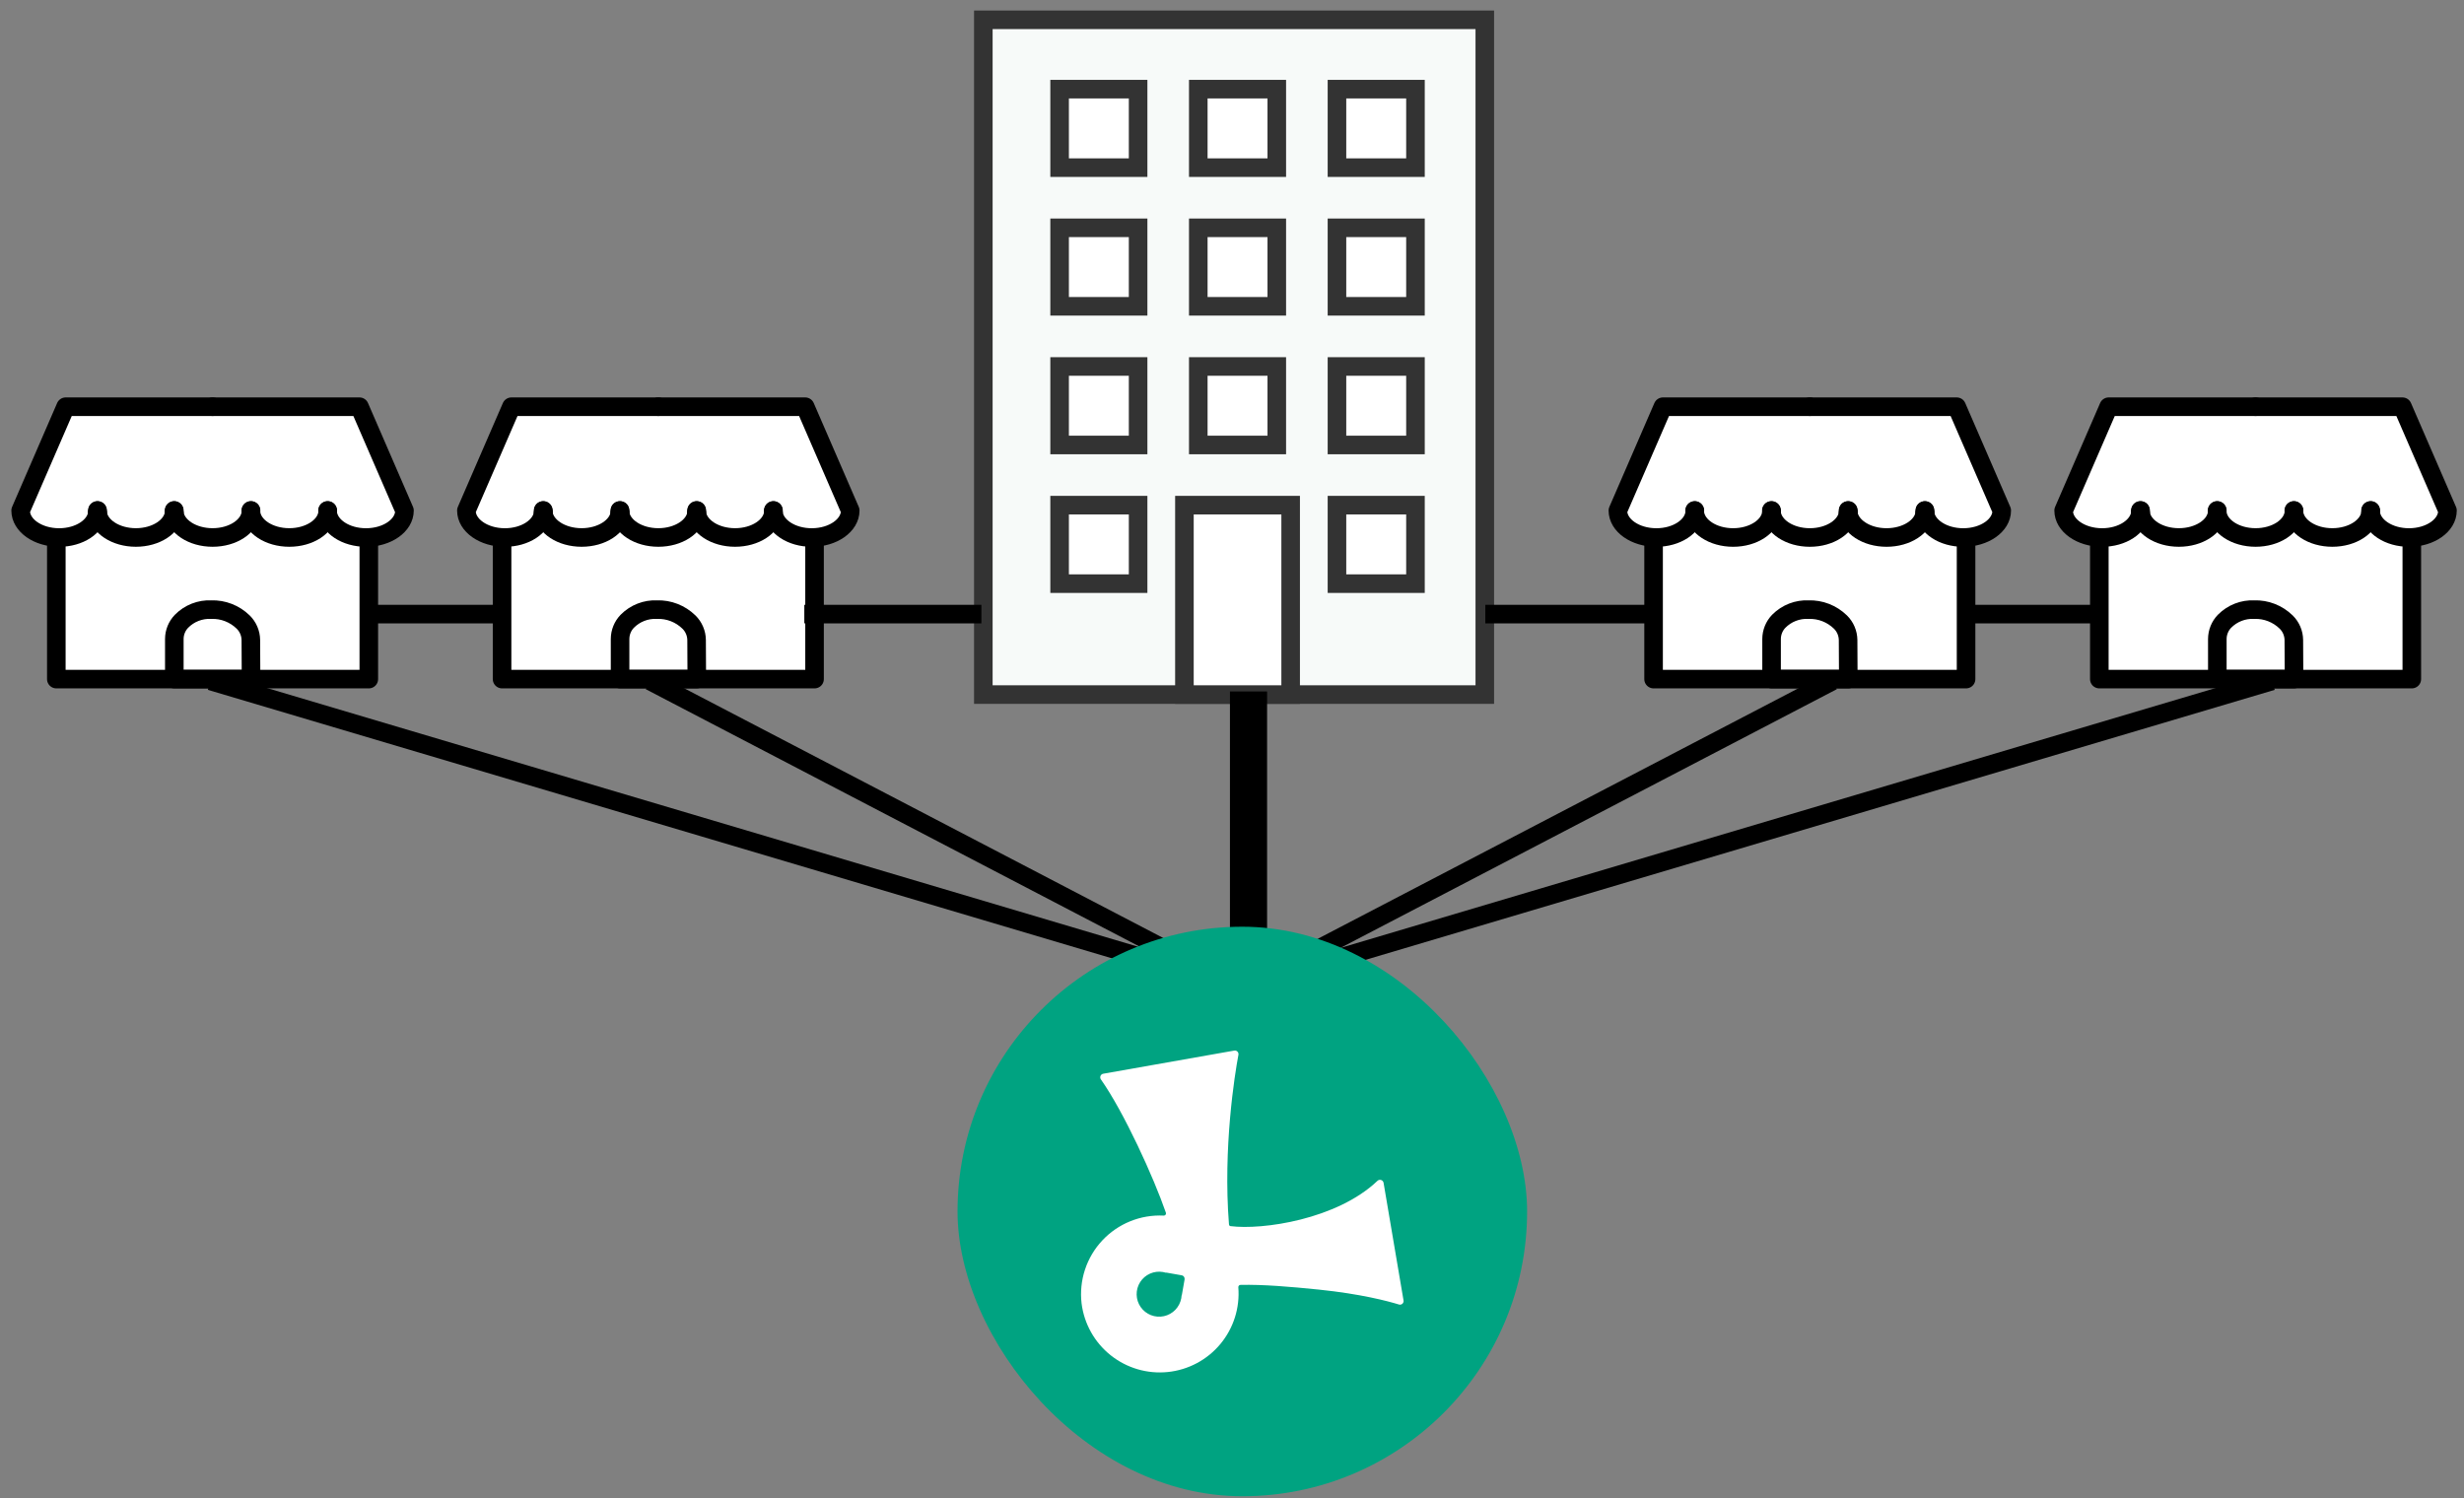 <svg width="199" height="121" viewBox="0 0 199 121" fill="none" xmlns="http://www.w3.org/2000/svg">
<rect x="0" y="0" width="199" height="121" fill="#808080" stroke="none"/>
<path d="M65.786 38.79H40.549V54.85H65.786V38.79Z" fill="white" stroke="black" stroke-width="1.5" stroke-linecap="round" stroke-linejoin="round"/>
<path d="M64.537 33.117H41.594L38.079 40.959C38.079 42.084 39.424 42.997 41.084 42.997C42.666 42.997 43.962 42.168 44.079 41.115C44.197 42.168 45.492 42.997 47.074 42.997C48.655 42.997 49.952 42.168 50.068 41.115C50.186 42.168 51.482 42.997 53.063 42.997C54.644 42.997 55.941 42.168 56.058 41.115C56.175 42.168 57.471 42.997 59.052 42.997C60.633 42.997 61.93 42.168 62.047 41.115C62.165 42.168 63.461 42.997 65.042 42.997C66.701 42.997 68.047 42.084 68.047 40.959L64.537 33.117Z" fill="white"/>
<path d="M50.08 41.232C50.08 41.288 50.076 41.344 50.07 41.4" stroke="black" stroke-width="1.5" stroke-linecap="round" stroke-linejoin="round"/>
<path d="M50.07 41.4C49.948 42.525 48.608 43.412 46.974 43.412C45.339 43.412 43.997 42.526 43.877 41.4" stroke="black" stroke-width="1.5" stroke-linecap="round" stroke-linejoin="round"/>
<path d="M43.864 41.232C43.864 41.288 43.867 41.344 43.874 41.4" stroke="black" stroke-width="1.5" stroke-linecap="round" stroke-linejoin="round"/>
<path d="M56.266 41.4C56.144 42.525 54.804 43.412 53.169 43.412C51.535 43.412 50.194 42.526 50.073 41.4" stroke="black" stroke-width="1.5" stroke-linecap="round" stroke-linejoin="round"/>
<path d="M56.266 41.4C56.272 41.344 56.276 41.288 56.276 41.232" stroke="black" stroke-width="1.5" stroke-linecap="round" stroke-linejoin="round"/>
<path d="M50.059 41.232C50.059 41.288 50.062 41.344 50.069 41.4" stroke="black" stroke-width="1.5" stroke-linecap="round" stroke-linejoin="round"/>
<path d="M62.462 41.4C62.468 41.344 62.471 41.288 62.472 41.232" stroke="black" stroke-width="1.5" stroke-linecap="round" stroke-linejoin="round"/>
<path d="M62.462 41.4C62.34 42.525 61 43.412 59.365 43.412C57.731 43.412 56.389 42.526 56.269 41.4" stroke="black" stroke-width="1.5" stroke-linecap="round" stroke-linejoin="round"/>
<path d="M56.255 41.232C56.256 41.288 56.259 41.344 56.265 41.4" stroke="black" stroke-width="1.5" stroke-linecap="round" stroke-linejoin="round"/>
<path d="M62.462 41.4C62.456 41.344 62.452 41.288 62.452 41.232" stroke="black" stroke-width="1.5" stroke-linecap="round" stroke-linejoin="round"/>
<path d="M53.167 32.85H65.031L68.667 41.236C68.667 42.439 67.275 43.415 65.559 43.415C63.923 43.415 62.583 42.528 62.463 41.403" stroke="black" stroke-width="1.5" stroke-linecap="round" stroke-linejoin="round"/>
<path d="M43.884 41.232C43.883 41.288 43.88 41.344 43.874 41.4" stroke="black" stroke-width="1.5" stroke-linecap="round" stroke-linejoin="round"/>
<path d="M53.168 32.85H41.303L37.667 41.236C37.667 42.439 39.059 43.415 40.775 43.415C42.411 43.415 43.752 42.528 43.871 41.403" stroke="black" stroke-width="1.5" stroke-linecap="round" stroke-linejoin="round"/>
<path d="M50.079 54.849V51.607C50.082 51.074 50.289 50.562 50.658 50.18C50.972 49.862 51.348 49.614 51.762 49.452C52.177 49.29 52.62 49.217 53.064 49.239C53.538 49.223 54.011 49.304 54.453 49.477C54.895 49.649 55.298 49.91 55.639 50.242C55.832 50.431 55.987 50.657 56.093 50.907C56.2 51.156 56.256 51.424 56.259 51.696L56.275 54.849L50.079 54.849Z" stroke="black" stroke-width="1.5" stroke-linecap="round" stroke-linejoin="round"/>
<path d="M158.785 38.79H133.548V54.85H158.785V38.79Z" fill="white" stroke="black" stroke-width="1.5" stroke-linecap="round" stroke-linejoin="round"/>
<path d="M157.535 33.117H134.593L131.078 40.959C131.078 42.084 132.423 42.997 134.083 42.997C135.665 42.997 136.961 42.168 137.078 41.115C137.196 42.168 138.491 42.997 140.072 42.997C141.654 42.997 142.95 42.168 143.067 41.115C143.185 42.168 144.481 42.997 146.062 42.997C147.643 42.997 148.94 42.168 149.056 41.115C149.174 42.168 150.47 42.997 152.051 42.997C153.632 42.997 154.929 42.168 155.046 41.115C155.164 42.168 156.459 42.997 158.041 42.997C159.7 42.997 161.046 42.084 161.046 40.959L157.535 33.117Z" fill="white"/>
<path d="M143.079 41.233C143.078 41.289 143.075 41.345 143.069 41.4" stroke="black" stroke-width="1.5" stroke-linecap="round" stroke-linejoin="round"/>
<path d="M143.069 41.4C142.947 42.525 141.607 43.413 139.973 43.413C138.338 43.413 136.996 42.526 136.876 41.4" stroke="black" stroke-width="1.5" stroke-linecap="round" stroke-linejoin="round"/>
<path d="M136.862 41.233C136.863 41.289 136.866 41.345 136.873 41.4" stroke="black" stroke-width="1.5" stroke-linecap="round" stroke-linejoin="round"/>
<path d="M149.265 41.4C149.143 42.525 147.803 43.413 146.168 43.413C144.534 43.413 143.192 42.526 143.072 41.4" stroke="black" stroke-width="1.5" stroke-linecap="round" stroke-linejoin="round"/>
<path d="M149.265 41.4C149.271 41.345 149.275 41.289 149.275 41.233" stroke="black" stroke-width="1.5" stroke-linecap="round" stroke-linejoin="round"/>
<path d="M143.058 41.233C143.058 41.289 143.061 41.345 143.068 41.4" stroke="black" stroke-width="1.5" stroke-linecap="round" stroke-linejoin="round"/>
<path d="M155.461 41.4C155.467 41.345 155.471 41.289 155.471 41.233" stroke="black" stroke-width="1.5" stroke-linecap="round" stroke-linejoin="round"/>
<path d="M155.46 41.4C155.339 42.525 153.999 43.413 152.364 43.413C150.73 43.413 149.388 42.526 149.268 41.4" stroke="black" stroke-width="1.5" stroke-linecap="round" stroke-linejoin="round"/>
<path d="M149.254 41.233C149.255 41.289 149.258 41.345 149.264 41.4" stroke="black" stroke-width="1.5" stroke-linecap="round" stroke-linejoin="round"/>
<path d="M155.461 41.4C155.454 41.345 155.451 41.289 155.451 41.233" stroke="black" stroke-width="1.5" stroke-linecap="round" stroke-linejoin="round"/>
<path d="M146.166 32.85H158.03L161.666 41.236C161.666 42.439 160.274 43.415 158.558 43.415C156.922 43.415 155.582 42.528 155.462 41.403" stroke="black" stroke-width="1.5" stroke-linecap="round" stroke-linejoin="round"/>
<path d="M136.883 41.233C136.882 41.289 136.879 41.345 136.873 41.4" stroke="black" stroke-width="1.5" stroke-linecap="round" stroke-linejoin="round"/>
<path d="M146.167 32.85H134.302L130.666 41.236C130.666 42.439 132.057 43.415 133.774 43.415C135.41 43.415 136.75 42.528 136.87 41.403" stroke="black" stroke-width="1.5" stroke-linecap="round" stroke-linejoin="round"/>
<path d="M143.078 54.849V51.607C143.081 51.074 143.288 50.562 143.657 50.18C143.971 49.862 144.347 49.614 144.761 49.452C145.176 49.29 145.619 49.217 146.063 49.239C146.537 49.224 147.01 49.304 147.452 49.477C147.894 49.649 148.297 49.91 148.638 50.242C148.831 50.431 148.986 50.657 149.092 50.907C149.198 51.156 149.255 51.425 149.258 51.696L149.274 54.85L143.078 54.849Z" stroke="black" stroke-width="1.5" stroke-linecap="round" stroke-linejoin="round"/>
<path d="M194.785 38.79H169.548V54.85H194.785V38.79Z" fill="white" stroke="black" stroke-width="1.5" stroke-linecap="round" stroke-linejoin="round"/>
<path d="M193.536 33.117H170.593L167.078 40.959C167.078 42.084 168.423 42.997 170.083 42.997C171.665 42.997 172.961 42.168 173.078 41.115C173.196 42.168 174.491 42.997 176.073 42.997C177.654 42.997 178.95 42.168 179.067 41.115C179.185 42.168 180.481 42.997 182.062 42.997C183.643 42.997 184.94 42.168 185.057 41.115C185.174 42.168 186.47 42.997 188.051 42.997C189.632 42.997 190.929 42.168 191.046 41.115C191.164 42.168 192.459 42.997 194.041 42.997C195.7 42.997 197.046 42.084 197.046 40.959L193.536 33.117Z" fill="white"/>
<path d="M179.079 41.232C179.078 41.288 179.075 41.344 179.069 41.4" stroke="black" stroke-width="1.5" stroke-linecap="round" stroke-linejoin="round"/>
<path d="M179.069 41.4C178.947 42.525 177.607 43.412 175.973 43.412C174.338 43.412 172.996 42.526 172.876 41.4" stroke="black" stroke-width="1.5" stroke-linecap="round" stroke-linejoin="round"/>
<path d="M172.863 41.232C172.863 41.288 172.866 41.344 172.873 41.4" stroke="black" stroke-width="1.5" stroke-linecap="round" stroke-linejoin="round"/>
<path d="M185.264 41.4C185.143 42.525 183.803 43.412 182.168 43.412C180.534 43.412 179.192 42.526 179.072 41.4" stroke="black" stroke-width="1.5" stroke-linecap="round" stroke-linejoin="round"/>
<path d="M185.265 41.4C185.271 41.344 185.275 41.288 185.275 41.232" stroke="black" stroke-width="1.5" stroke-linecap="round" stroke-linejoin="round"/>
<path d="M179.057 41.232C179.058 41.288 179.061 41.344 179.068 41.4" stroke="black" stroke-width="1.5" stroke-linecap="round" stroke-linejoin="round"/>
<path d="M191.461 41.4C191.467 41.344 191.47 41.288 191.471 41.232" stroke="black" stroke-width="1.5" stroke-linecap="round" stroke-linejoin="round"/>
<path d="M191.46 41.4C191.339 42.525 189.999 43.412 188.364 43.412C186.73 43.412 185.388 42.526 185.268 41.4" stroke="black" stroke-width="1.5" stroke-linecap="round" stroke-linejoin="round"/>
<path d="M185.254 41.232C185.255 41.288 185.258 41.344 185.264 41.4" stroke="black" stroke-width="1.5" stroke-linecap="round" stroke-linejoin="round"/>
<path d="M191.461 41.4C191.454 41.344 191.451 41.288 191.451 41.232" stroke="black" stroke-width="1.5" stroke-linecap="round" stroke-linejoin="round"/>
<path d="M182.166 32.85H194.03L197.666 41.236C197.666 42.439 196.274 43.415 194.558 43.415C192.922 43.415 191.582 42.528 191.462 41.403" stroke="black" stroke-width="1.5" stroke-linecap="round" stroke-linejoin="round"/>
<path d="M172.883 41.232C172.882 41.288 172.879 41.344 172.873 41.4" stroke="black" stroke-width="1.5" stroke-linecap="round" stroke-linejoin="round"/>
<path d="M182.167 32.85H170.302L166.666 41.236C166.666 42.439 168.057 43.415 169.774 43.415C171.41 43.415 172.75 42.528 172.87 41.403" stroke="black" stroke-width="1.5" stroke-linecap="round" stroke-linejoin="round"/>
<path d="M179.078 54.849V51.607C179.081 51.074 179.288 50.562 179.657 50.18C179.971 49.862 180.347 49.614 180.761 49.452C181.176 49.29 181.619 49.217 182.063 49.239C182.537 49.223 183.01 49.304 183.452 49.477C183.894 49.649 184.297 49.91 184.638 50.242C184.831 50.431 184.986 50.657 185.092 50.907C185.198 51.156 185.255 51.424 185.257 51.696L185.274 54.849L179.078 54.849Z" stroke="black" stroke-width="1.5" stroke-linecap="round" stroke-linejoin="round"/>
<path d="M29.786 38.79H4.549V54.85H29.786V38.79Z" fill="white" stroke="black" stroke-width="1.5" stroke-linecap="round" stroke-linejoin="round"/>
<path d="M28.537 33.117H5.594L2.079 40.959C2.079 42.084 3.424 42.997 5.084 42.997C6.666 42.997 7.962 42.168 8.079 41.115C8.197 42.168 9.493 42.997 11.074 42.997C12.655 42.997 13.951 42.168 14.068 41.115C14.186 42.168 15.482 42.997 17.063 42.997C18.644 42.997 19.941 42.168 20.058 41.115C20.175 42.168 21.471 42.997 23.052 42.997C24.633 42.997 25.93 42.168 26.047 41.115C26.165 42.168 27.46 42.997 29.042 42.997C30.701 42.997 32.047 42.084 32.047 40.959L28.537 33.117Z" fill="white"/>
<path d="M14.08 41.232C14.079 41.288 14.076 41.344 14.07 41.4" stroke="black" stroke-width="1.5" stroke-linecap="round" stroke-linejoin="round"/>
<path d="M14.07 41.4C13.948 42.525 12.608 43.412 10.974 43.412C9.339 43.412 7.997 42.526 7.877 41.4" stroke="black" stroke-width="1.5" stroke-linecap="round" stroke-linejoin="round"/>
<path d="M7.864 41.232C7.864 41.288 7.867 41.344 7.874 41.4" stroke="black" stroke-width="1.5" stroke-linecap="round" stroke-linejoin="round"/>
<path d="M20.266 41.4C20.144 42.525 18.804 43.412 17.169 43.412C15.535 43.412 14.194 42.526 14.073 41.4" stroke="black" stroke-width="1.5" stroke-linecap="round" stroke-linejoin="round"/>
<path d="M20.266 41.4C20.272 41.344 20.276 41.288 20.276 41.232" stroke="black" stroke-width="1.5" stroke-linecap="round" stroke-linejoin="round"/>
<path d="M14.059 41.232C14.059 41.288 14.062 41.344 14.069 41.4" stroke="black" stroke-width="1.5" stroke-linecap="round" stroke-linejoin="round"/>
<path d="M26.462 41.4C26.468 41.344 26.471 41.288 26.472 41.232" stroke="black" stroke-width="1.5" stroke-linecap="round" stroke-linejoin="round"/>
<path d="M26.462 41.4C26.34 42.525 25 43.412 23.365 43.412C21.731 43.412 20.389 42.526 20.269 41.4" stroke="black" stroke-width="1.5" stroke-linecap="round" stroke-linejoin="round"/>
<path d="M20.256 41.232C20.256 41.288 20.259 41.344 20.265 41.4" stroke="black" stroke-width="1.5" stroke-linecap="round" stroke-linejoin="round"/>
<path d="M26.462 41.4C26.456 41.344 26.452 41.288 26.452 41.232" stroke="black" stroke-width="1.5" stroke-linecap="round" stroke-linejoin="round"/>
<path d="M17.168 32.85H29.032L32.667 41.236C32.667 42.439 31.276 43.415 29.559 43.415C27.923 43.415 26.583 42.528 26.463 41.403" stroke="black" stroke-width="1.5" stroke-linecap="round" stroke-linejoin="round"/>
<path d="M7.884 41.232C7.884 41.288 7.88 41.344 7.874 41.4" stroke="black" stroke-width="1.5" stroke-linecap="round" stroke-linejoin="round"/>
<path d="M17.168 32.85H5.303L1.667 41.236C1.667 42.439 3.058 43.415 4.775 43.415C6.411 43.415 7.751 42.528 7.871 41.403" stroke="black" stroke-width="1.5" stroke-linecap="round" stroke-linejoin="round"/>
<path d="M14.079 54.849V51.607C14.082 51.074 14.289 50.562 14.659 50.18C14.972 49.862 15.348 49.614 15.762 49.452C16.177 49.29 16.62 49.217 17.064 49.239C17.538 49.223 18.011 49.304 18.453 49.477C18.895 49.649 19.299 49.91 19.639 50.242C19.832 50.431 19.987 50.657 20.093 50.907C20.2 51.156 20.256 51.424 20.259 51.696L20.275 54.849L14.079 54.849Z" stroke="black" stroke-width="1.5" stroke-linecap="round" stroke-linejoin="round"/>
<rect x="79.417" y="1.6" width="40.5" height="54.5" fill="#F7FAF9" stroke="#333333" stroke-width="1.5"/>
<rect x="85.577" y="7.2" width="6.34" height="6.34" fill="white" stroke="#333333" stroke-width="1.5"/>
<rect x="96.777" y="7.2" width="6.34" height="6.34" fill="white" stroke="#333333" stroke-width="1.5"/>
<rect x="107.977" y="7.2" width="6.34" height="6.34" fill="white" stroke="#333333" stroke-width="1.5"/>
<rect x="85.577" y="18.4" width="6.34" height="6.34" fill="white" stroke="#333333" stroke-width="1.5"/>
<rect x="96.777" y="18.4" width="6.34" height="6.34" fill="white" stroke="#333333" stroke-width="1.5"/>
<rect x="107.977" y="18.4" width="6.34" height="6.34" fill="white" stroke="#333333" stroke-width="1.5"/>
<rect x="85.577" y="29.6" width="6.34" height="6.34" fill="white" stroke="#333333" stroke-width="1.5"/>
<rect x="96.777" y="29.6" width="6.34" height="6.34" fill="white" stroke="#333333" stroke-width="1.5"/>
<rect x="107.977" y="29.6" width="6.34" height="6.34" fill="white" stroke="#333333" stroke-width="1.5"/>
<rect x="85.577" y="40.8" width="6.34" height="6.34" fill="white" stroke="#333333" stroke-width="1.5"/>
<rect x="95.657" y="40.8" width="8.58" height="15.3" fill="white" stroke="#333333" stroke-width="1.5"/>
<rect x="107.977" y="40.8" width="6.34" height="6.34" fill="white" stroke="#333333" stroke-width="1.5"/>
<line x1="29.659" y1="49.6" x2="40.659" y2="49.6" stroke="black" stroke-width="1.5"/>
<line x1="158.559" y1="49.6" x2="169.559" y2="49.6" stroke="black" stroke-width="1.5"/>
<line x1="64.959" y1="49.6" x2="79.259" y2="49.6" stroke="black" stroke-width="1.5"/>
<line x1="119.959" y1="49.6" x2="133.159" y2="49.6" stroke="black" stroke-width="1.5"/>
<line x1="100.834" y1="55.85" x2="100.834" y2="79.85" stroke="black" stroke-width="3"/>
<path d="M52.5 55L99.5 79.5" stroke="black" stroke-width="1.5"/>
<path d="M17 55L99.5 79.5" stroke="black" stroke-width="1.5"/>
<path d="M148 55L101 79.5" stroke="black" stroke-width="1.5"/>
<path d="M183.5 55L101 79.5" stroke="black" stroke-width="1.5"/>
<rect x="77.333" y="74.85" width="46" height="46" rx="23" fill="#00A381"/>
<path d="M113.351 105.021L111.741 95.532C111.731 95.481 111.708 95.433 111.673 95.393C111.639 95.354 111.594 95.324 111.544 95.308C111.495 95.291 111.441 95.288 111.39 95.299C111.339 95.31 111.291 95.334 111.253 95.37C107.982 98.493 101.951 99.366 99.37 99.032C99.302 99.032 99.261 98.947 99.255 98.877C98.767 92.731 99.723 86.754 100.018 85.202C100.028 85.155 100.026 85.106 100.012 85.059C99.998 85.013 99.973 84.971 99.939 84.936C99.905 84.902 99.862 84.876 99.816 84.862C99.77 84.848 99.721 84.846 99.673 84.856L89.097 86.725C89.049 86.734 89.004 86.755 88.966 86.786C88.927 86.817 88.898 86.857 88.879 86.903C88.861 86.948 88.854 86.998 88.86 87.047C88.865 87.096 88.883 87.142 88.912 87.182C90.776 89.829 93.18 95.106 94.159 97.945C94.169 97.973 94.172 98.003 94.168 98.032C94.163 98.062 94.151 98.09 94.133 98.113C94.116 98.137 94.092 98.156 94.065 98.168C94.038 98.18 94.008 98.185 93.978 98.183C93.055 98.138 92.134 98.294 91.277 98.642C90.421 98.989 89.651 99.519 89.02 100.194C88.389 100.869 87.913 101.674 87.625 102.552C87.337 103.43 87.243 104.36 87.352 105.278C87.559 106.929 88.404 108.432 89.706 109.467C91.008 110.502 92.663 110.987 94.318 110.816C95.972 110.646 97.495 109.835 98.559 108.557C99.623 107.279 100.144 105.635 100.011 103.977C100.009 103.953 100.011 103.929 100.018 103.906C100.024 103.883 100.036 103.862 100.051 103.844C100.066 103.825 100.085 103.81 100.106 103.799C100.127 103.788 100.15 103.782 100.174 103.78C101.995 103.737 104.204 103.923 106.52 104.16C109.902 104.509 112.074 105.086 112.964 105.358C113.013 105.377 113.067 105.382 113.119 105.372C113.17 105.363 113.219 105.34 113.259 105.305C113.298 105.271 113.328 105.226 113.344 105.176C113.361 105.126 113.363 105.072 113.351 105.021ZM95.669 103.353L95.456 104.566C95.45 104.593 95.441 104.62 95.428 104.645C95.424 104.716 95.416 104.786 95.404 104.855C95.339 105.208 95.172 105.535 94.923 105.793C94.673 106.051 94.353 106.23 94.002 106.306C93.651 106.382 93.286 106.353 92.952 106.222C92.618 106.091 92.33 105.864 92.125 105.569C91.919 105.275 91.806 104.926 91.799 104.567C91.791 104.208 91.89 103.855 92.083 103.553C92.276 103.25 92.555 103.011 92.883 102.867C93.212 102.722 93.576 102.678 93.93 102.74C93.999 102.753 94.067 102.77 94.135 102.79C94.163 102.786 94.191 102.786 94.219 102.79L95.431 103.004C95.47 103.01 95.507 103.025 95.541 103.046C95.574 103.067 95.603 103.095 95.625 103.128C95.647 103.161 95.662 103.197 95.67 103.236C95.677 103.275 95.677 103.315 95.669 103.353Z" fill="white"/>
</svg>
